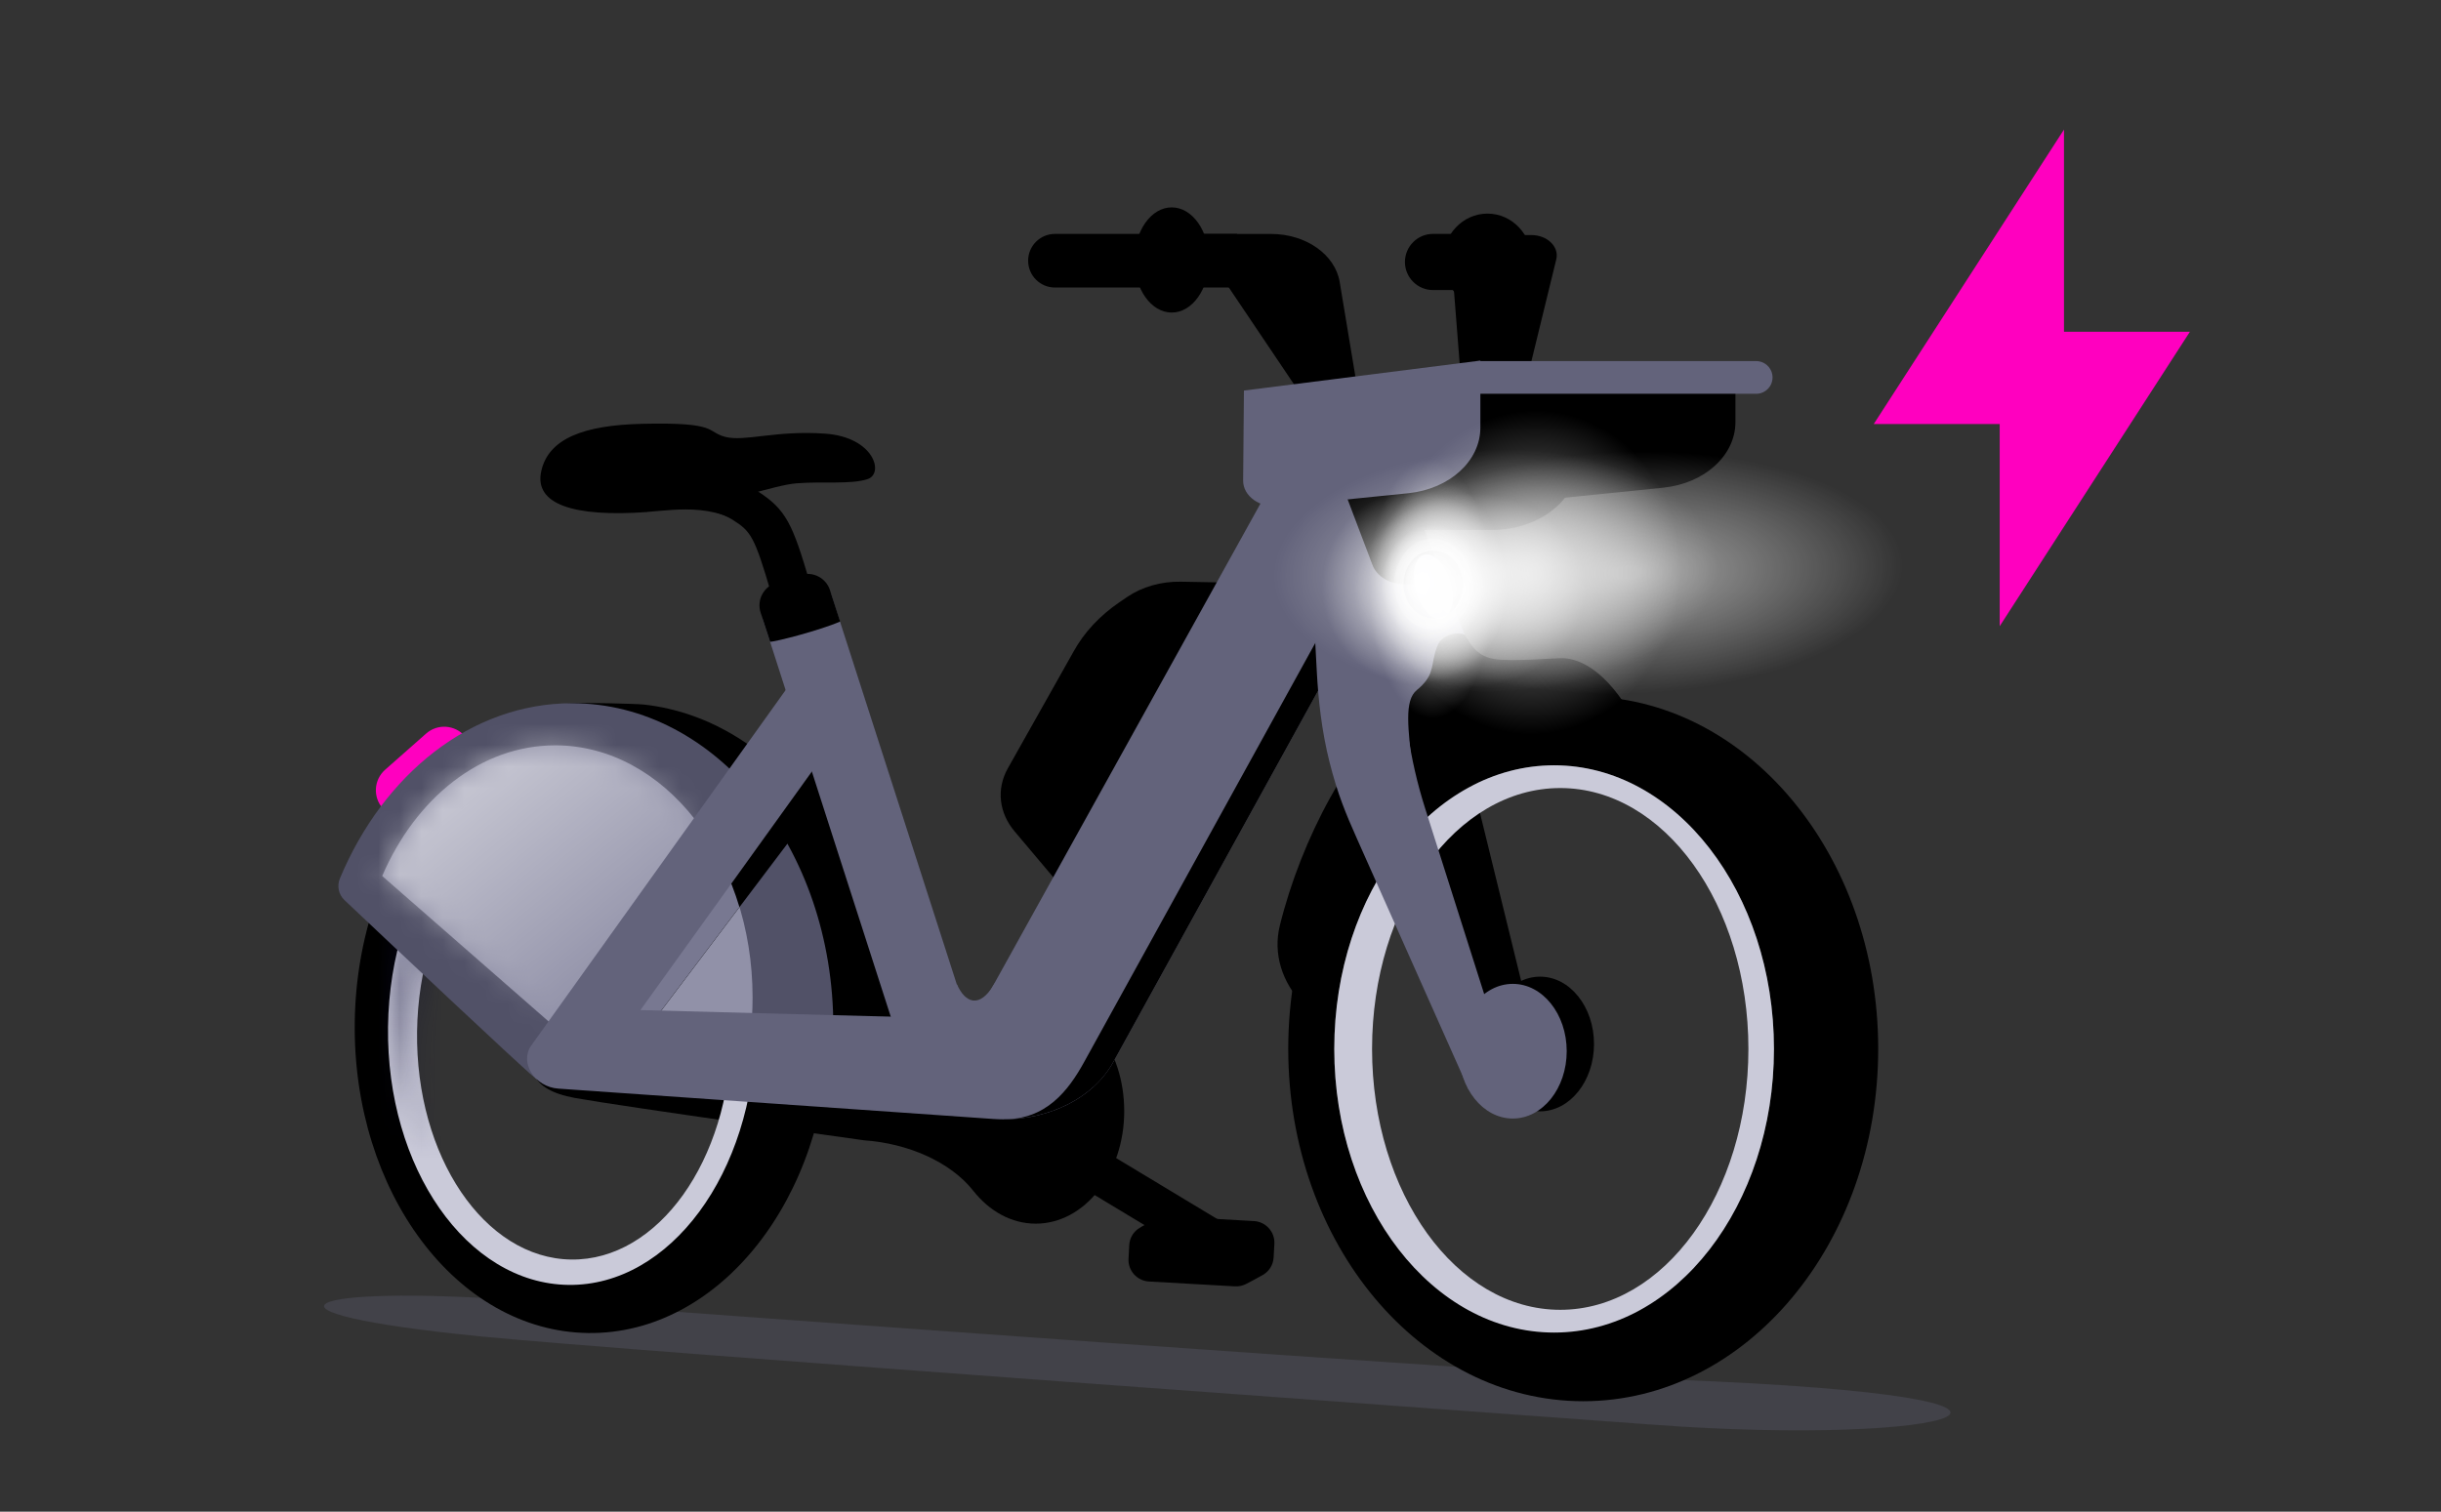 <svg width="113" height="70" viewBox="0 0 113 70" fill="none" xmlns="http://www.w3.org/2000/svg">
<rect x="0" y="0" width="113" height="70" fill="#333333" stroke="none"/>
<path d="M48.898 40.786L46.969 38.499C46.244 37.641 46.122 36.544 46.644 35.598L49.701 30.166C50.184 29.288 50.909 28.511 51.821 27.887L52.172 27.648C52.869 27.172 53.76 26.918 54.675 26.936L57.219 26.983" fill="black"/>
<path d="M21.513 34.08C21.976 34.604 21.926 35.404 21.402 35.867L19.504 37.542C18.98 38.005 18.18 37.955 17.717 37.431C17.254 36.907 17.304 36.108 17.828 35.644L19.726 33.969C20.25 33.506 21.049 33.556 21.513 34.08Z" fill="#FF00BF"/>
<g style="mix-blend-mode:multiply" opacity="0.3">
<path d="M76.443 65.966C70.001 65.482 29.159 62.565 22.285 61.888C10.885 60.763 13.911 59.471 24.143 60.218C32.052 60.794 70.212 63.608 77.515 63.889C98.439 64.693 90.456 67.02 76.441 65.966H76.443Z" fill="#63637B"/>
</g>
<path d="M48.072 46.255C47.188 46.2 46.706 47.867 43.62 47.796C37.471 47.658 41.752 49.797 41.233 49.281L24.88 48.672C24.481 49.334 24.433 50.448 26.614 50.842C28.795 51.237 40.005 52.804 40.005 52.804C41.99 52.941 43.983 53.778 45.06 55.146C45.801 56.083 46.82 56.663 47.948 56.663C50.208 56.663 52.043 54.331 52.043 51.456C52.043 48.582 50.277 46.337 48.072 46.252V46.255Z" fill="black"/>
<path d="M36.316 37.674L38.653 35.691L42.87 48.039L39.312 47.989L36.316 37.674Z" fill="black"/>
<path d="M26.472 32.566C21.62 32.91 19.67 36.126 17.748 41.261L26.909 49.471L40.606 50.382C40.747 49.469 40.824 48.529 40.824 47.565C40.824 39.728 35.974 33.294 29.794 32.624C29.442 32.587 27.039 32.526 26.472 32.566Z" fill="black"/>
<path d="M38.397 47.624C38.294 55.493 33.291 61.806 27.224 61.727C21.158 61.647 16.322 55.205 16.422 47.336C16.523 39.467 21.528 33.154 27.595 33.233C33.661 33.313 38.497 39.755 38.397 47.624ZM26.769 35.279C22.37 35.221 18.733 40.472 18.648 47.008C18.564 53.543 22.066 58.588 26.465 58.643C30.864 58.699 34.495 53.749 34.583 47.214C34.67 40.679 31.171 35.335 26.772 35.277L26.769 35.279Z" fill="black"/>
<path d="M34.974 47.763C34.889 54.306 31.012 59.56 26.314 59.499C21.615 59.438 17.878 54.084 17.963 47.543C18.047 41.003 21.925 35.746 26.623 35.807C31.322 35.868 35.059 41.223 34.974 47.763ZM26.716 37.393C22.701 37.34 19.384 41.985 19.307 47.763C19.23 53.541 22.425 58.271 26.443 58.324C30.459 58.377 33.775 53.732 33.852 47.954C33.929 42.175 30.734 37.446 26.716 37.393Z" fill="#CACAD9"/>
<mask id="mask0_3_1016" style="mask-type:alpha" maskUnits="userSpaceOnUse" x="17" y="35" width="18" height="25">
<path d="M34.975 47.762C34.89 54.305 31.013 59.559 26.314 59.498C21.616 59.437 17.879 54.083 17.963 47.542C18.048 41.002 21.926 35.745 26.624 35.806C31.322 35.867 35.06 41.221 34.975 47.762ZM26.717 37.391C22.701 37.338 19.385 41.984 19.308 47.762C19.231 53.54 22.426 58.27 26.444 58.323C30.459 58.376 33.776 53.73 33.853 47.952C33.929 42.174 30.735 37.444 26.717 37.391Z" fill="#CACAD9"/>
</mask>
<g mask="url(#mask0_3_1016)">
<rect x="0.915" y="39.133" width="32.65" height="21.402" transform="rotate(-22.017 0.915 39.133)" fill="url(#paint0_linear_3_1016)"/>
</g>
<path d="M26.483 32.564C21.806 32.564 17.751 35.854 15.737 40.672C15.591 41.021 15.67 41.421 15.946 41.68C17.719 43.355 24.244 49.515 24.794 49.936C25.432 50.425 38.359 50.38 38.359 50.38C38.5 49.467 38.577 48.528 38.577 47.564C38.577 39.279 33.161 32.564 26.48 32.564H26.483Z" fill="#515167"/>
<path d="M25.797 48.817L26.3 48.09L17.693 40.564C19.246 36.957 22.251 34.514 25.702 34.514C30.75 34.514 34.839 39.739 34.839 46.186C34.839 47.396 34.696 48.561 34.429 49.656L25.797 48.815V48.817Z" fill="#9191A8"/>
<mask id="mask1_3_1016" style="mask-type:alpha" maskUnits="userSpaceOnUse" x="17" y="34" width="18" height="16">
<path d="M25.798 48.819L26.301 48.091L17.693 40.566C19.247 36.958 22.251 34.515 25.703 34.515C30.75 34.515 34.84 39.74 34.84 46.188C34.84 47.398 34.697 48.562 34.429 49.658L25.798 48.816V48.819Z" fill="#9191A8"/>
</mask>
<g mask="url(#mask1_3_1016)">
<rect x="5.127" y="39.714" width="29.803" height="19.29" transform="rotate(-39.512 5.127 39.714)" fill="url(#paint1_linear_3_1016)" fill-opacity="0.8"/>
</g>
<path d="M37.724 30.831L25.358 48.409C24.826 49.166 25.864 50.593 26.946 50.664L27.656 50.712L38.251 36.684C39.604 34.894 39.384 32.372 37.74 30.845L37.724 30.831Z" fill="black"/>
<path d="M25.856 47.701L26.3 48.09L25.797 48.818L28.857 49.117L34.23 42.002C33.818 40.634 33.211 39.387 32.452 38.323C29.826 42.055 26.978 46.105 25.853 47.704L25.856 47.701Z" fill="#787891"/>
<path d="M29.965 23.705C31.36 23.605 33.416 23.205 35.131 24.859C35.409 25.129 34.308 22.975 34.636 22.89C35.589 22.641 36.328 22.427 36.862 22.382C38.072 22.281 39.388 22.443 40.163 22.186C40.939 21.929 40.465 20.235 38.183 20.079C35.902 19.92 34.478 20.463 33.575 20.23C32.675 19.997 33.31 19.539 29.703 19.626C27.061 19.69 25.391 20.291 25.055 21.821C24.719 23.351 26.54 23.954 29.962 23.71L29.965 23.705Z" fill="black"/>
<path d="M37.492 26.989C36.69 24.252 36.391 23.585 35.049 22.733C33.191 21.555 30.721 21.79 28.54 21.999L27.86 22.063L27.95 23.024C27.985 23.402 28.352 23.005 28.728 22.968L28.697 23.066C29.152 23.024 29.61 23.553 30.062 23.524C31.539 23.423 32.947 23.458 33.94 24.085C34.761 24.607 34.93 24.85 35.69 27.441L35.795 27.799L37.611 27.394L37.492 26.986V26.989Z" fill="black"/>
<path d="M42.032 49.553L35.338 28.752C35.156 28.182 35.346 27.547 35.836 27.208C35.944 27.134 36.05 27.084 36.169 27.068L37.424 26.904C37.9 26.84 38.353 27.129 38.501 27.587L45.452 49.183L42.032 49.556V49.553Z" fill="#63637B"/>
<path d="M62.077 22.316L61.743 22.92L58.85 22.417L44.745 47.859C43.795 49.574 46.661 47.221 46.661 47.221L29.647 46.773L39.538 33.007L37.429 30.474L24.589 48.42C24.041 49.198 24.742 50.336 25.854 50.41L45.997 51.816C48.353 51.975 50.576 50.921 51.532 49.187L65.904 23.124L62.074 22.319L62.077 22.316Z" fill="#63637B"/>
<path d="M62.076 22.316L61.938 22.57L64.556 23.121L50.184 49.185C49.474 50.471 48.426 51.887 46.388 51.826C48.598 51.853 50.631 50.821 51.533 49.185L65.906 23.121L62.076 22.316Z" fill="black"/>
<path d="M44.305 45.588C44.683 46.456 45.355 46.689 45.993 45.617C46.634 44.543 47.536 48.873 47.536 48.873L42.941 49.08L43.558 46.748C43.558 46.748 44.297 45.578 44.302 45.591L44.305 45.588Z" fill="#63637B"/>
<path d="M76.999 22.584L71.03 23.191C70.138 23.281 64.551 22.722 64.556 22L64.593 17.831L79.381 17.021C79.889 16.957 80.337 16.896 80.337 17.407V19.549C80.337 21.089 78.907 22.389 76.999 22.582V22.584Z" fill="black"/>
<path d="M71.295 51.461C72.673 51.461 73.791 50.065 73.791 48.343C73.791 46.621 72.673 45.225 71.295 45.225C69.916 45.225 68.799 46.621 68.799 48.343C68.799 50.065 69.916 51.461 71.295 51.461Z" fill="black"/>
<path d="M71.221 48.696L67.598 33.914L64.175 24.872H62.023L69.03 48.44" fill="black"/>
<path d="M86.947 48.565C86.947 57.58 80.832 64.885 73.291 64.885C65.75 64.885 59.636 57.577 59.636 48.565C59.636 39.552 65.75 32.244 73.291 32.244C80.832 32.244 86.947 39.552 86.947 48.565ZM71.944 35.439C66.322 35.439 61.767 41.32 61.767 48.572C61.767 55.825 66.322 61.441 71.944 61.441C77.566 61.441 82.121 55.828 82.121 48.572C82.121 41.317 77.566 35.439 71.944 35.439Z" fill="black"/>
<path d="M82.121 48.572C82.121 55.824 77.566 61.706 71.944 61.706C66.322 61.706 61.767 55.824 61.767 48.572C61.767 41.319 66.322 35.438 71.944 35.438C77.566 35.438 82.121 41.319 82.121 48.572ZM72.227 36.491C67.415 36.491 63.516 41.899 63.516 48.572C63.516 55.244 67.415 60.652 72.227 60.652C77.039 60.652 80.938 55.244 80.938 48.572C80.938 41.899 77.039 36.491 72.227 36.491Z" fill="#CACAD9"/>
<path d="M70.031 51.795C71.409 51.795 72.527 50.399 72.527 48.677C72.527 46.955 71.409 45.559 70.031 45.559C68.652 45.559 67.535 46.955 67.535 48.677C67.535 50.399 68.652 51.795 70.031 51.795Z" fill="#63637B"/>
<path d="M68.639 31.658L63.7 18.604L59.25 21.319L64.639 35.557" fill="#63637B"/>
<path d="M48.837 10.829H57.262V13.314H48.837C48.151 13.314 47.595 12.758 47.595 12.073C47.595 11.387 48.151 10.831 48.837 10.831V10.829Z" fill="black"/>
<path d="M54.242 14.473C55.195 14.473 55.968 13.383 55.968 12.038C55.968 10.693 55.195 9.603 54.242 9.603C53.289 9.603 52.516 10.693 52.516 12.038C52.516 13.383 53.289 14.473 54.242 14.473Z" fill="black"/>
<path d="M56.089 12.13L60.819 19.158L63.01 19.033L62.018 13.059C61.806 11.784 60.448 10.833 58.844 10.833H54.466L56.089 12.133V12.13Z" fill="black"/>
<path d="M69.31 19.237H67.761L67.105 10.884H70.887C71.628 10.884 72.187 11.427 72.044 12.009L70.466 18.473C70.358 18.917 69.873 19.237 69.31 19.237Z" fill="black"/>
<path d="M68.858 14.237C69.997 14.237 70.92 13.264 70.92 12.064C70.92 10.864 69.997 9.891 68.858 9.891C67.719 9.891 66.796 10.864 66.796 12.064C66.796 13.264 67.719 14.237 68.858 14.237Z" fill="black"/>
<path d="M66.337 10.829H67.685C68.299 10.829 68.796 11.326 68.796 11.94V12.319C68.796 12.933 68.299 13.431 67.685 13.431H66.337C65.62 13.431 65.038 12.848 65.038 12.131C65.038 11.414 65.62 10.831 66.337 10.831V10.829Z" fill="black"/>
<path d="M74.609 32.876C74.609 32.876 70.266 32.974 66.534 35.962C64.667 37.457 63.122 40.102 62.044 42.375C60.967 44.649 60.356 46.547 60.356 46.547C59.342 45.501 58.926 44.157 59.247 42.857C60.231 38.873 62.51 34.525 65.154 32.447C65.75 31.978 65.678 30.226 66.11 29.485C66.481 28.852 67.418 28.728 67.666 29.157C68.114 29.93 68.402 30.387 69.172 30.517C69.94 30.647 72.036 30.47 72.341 30.477C72.883 30.493 74.096 30.763 75.406 32.907C76.004 33.889 74.612 32.873 74.612 32.873L74.609 32.876Z" fill="black"/>
<path d="M69.776 49.399L65.972 37.427C65.607 36.281 65.34 35.109 65.168 33.918L64.13 26.689L60.583 24.079L60.959 31.117C61.028 32.398 61.184 33.857 61.552 35.31C61.92 36.763 62.301 37.679 62.817 38.836L67.997 50.466" fill="#63637B"/>
<path d="M65.388 35.677C65.189 33.721 64.988 32.443 65.592 31.95C66.333 31.347 66.264 30.913 66.407 30.331C66.55 29.748 66.682 29.587 67.055 29.415C67.299 29.301 67.672 29.317 67.815 29.401L67.265 28.001L61.727 31.461L63.355 35.63C63.355 35.63 65.412 35.757 65.388 35.677Z" fill="#63637B"/>
<path d="M69.067 24.54H64.842C63.649 24.54 62.682 23.765 62.682 22.809V21.849H73.355L72.489 22.997C71.767 23.956 70.47 24.54 69.072 24.54H69.067Z" fill="black"/>
<path d="M64.161 19.823L61.704 21.324L63.539 26.17C63.74 26.705 64.359 27.065 65.055 27.057L66.127 27.044L66.897 27.029L64.161 19.823Z" fill="black"/>
<path d="M65.192 22.839L59.224 23.445C58.332 23.535 57.543 22.977 57.548 22.254L57.585 18.085L68.53 16.698V19.805C68.53 21.346 67.101 22.646 65.192 22.839Z" fill="#63637B"/>
<path d="M68.413 16.721H81.298C81.716 16.721 82.055 17.06 82.055 17.478C82.055 17.896 81.716 18.235 81.298 18.235H68.413V16.724V16.721Z" fill="#63637B"/>
<path d="M58.049 56.543L54.068 56.318C53.896 56.307 53.732 56.342 53.586 56.411C53.441 56.48 52.819 56.8 52.665 56.919C52.443 57.088 52.294 57.35 52.276 57.652L52.242 58.282C52.21 58.835 52.633 59.309 53.187 59.341L57.167 59.566C57.35 59.576 57.522 59.537 57.676 59.46C57.813 59.391 58.353 59.105 58.491 59.02C58.755 58.854 58.941 58.568 58.959 58.232L58.994 57.602C59.026 57.048 58.602 56.575 58.049 56.543Z" fill="black"/>
<path d="M57.119 56.912L57.384 56.761C57.352 57.912 56.09 58.603 55.102 58.008L48.072 53.77L48.279 53.079C48.509 52.303 49.412 51.954 49.84 52.523L57.119 56.912Z" fill="black"/>
<path d="M37.051 26.626L35.91 26.996C35.338 27.181 35.026 27.796 35.211 28.367L35.65 29.717C35.865 29.728 37.982 29.183 38.893 28.78L38.422 27.327C38.236 26.755 37.622 26.443 37.051 26.628V26.626Z" fill="black"/>
<path d="M66.767 28.649C67.206 28.524 67.374 27.759 67.141 26.942C66.908 26.124 66.363 25.562 65.924 25.687C65.485 25.812 65.317 26.576 65.55 27.394C65.783 28.212 66.328 28.774 66.767 28.649Z" fill="#CACAD9"/>
<g opacity="0.7">
<path d="M66.258 24.192C67.642 24.148 68.806 25.399 68.856 26.987C68.906 28.574 67.824 29.897 66.44 29.941C65.057 29.984 63.894 28.733 63.844 27.145C63.794 25.558 64.874 24.236 66.258 24.192ZM66.299 25.488C65.541 25.512 64.947 26.236 64.975 27.107C65.003 27.977 65.641 28.663 66.399 28.639C67.158 28.614 67.751 27.89 67.724 27.02C67.696 26.149 67.058 25.464 66.299 25.488Z" fill="url(#paint2_radial_3_1016)"/>
<ellipse cx="66.351" cy="27.068" rx="1.816" ry="2.11" transform="rotate(-1.814 66.351 27.068)" fill="white" fill-opacity="0.41"/>
<ellipse cx="65.801" cy="26.935" rx="0.771" ry="1.232" transform="rotate(-1.814 65.801 26.935)" fill="url(#paint3_radial_3_1016)"/>
</g>
<ellipse opacity="0.8" cx="65.801" cy="26.936" rx="0.771" ry="1.232" transform="rotate(-1.814 65.801 26.936)" fill="url(#paint4_radial_3_1016)"/>
<ellipse opacity="0.69" cx="66.686" cy="26.927" rx="3.031" ry="4.587" transform="rotate(-1.814 66.686 26.927)" fill="url(#paint5_radial_3_1016)"/>
<ellipse opacity="0.69" cx="68.066" cy="27.339" rx="5.349" ry="4.491" transform="rotate(-1.814 68.066 27.339)" fill="url(#paint6_radial_3_1016)"/>
<ellipse opacity="0.69" cx="65.509" cy="27.195" rx="4.314" ry="4.491" transform="rotate(-1.814 65.509 27.195)" fill="url(#paint7_radial_3_1016)"/>
<ellipse opacity="0.69" cx="2.869" cy="6.002" rx="2.869" ry="6.002" transform="matrix(1 0.015 0.01 1 63.308 21.232)" fill="url(#paint8_radial_3_1016)"/>
<ellipse opacity="0.69" cx="75.332" cy="26.519" rx="12.766" ry="5.606" transform="rotate(-1.814 75.332 26.519)" fill="url(#paint9_radial_3_1016)" fill-opacity="0.81"/>
<ellipse opacity="0.69" cx="69.24" cy="26.432" rx="10.296" ry="5.606" transform="rotate(-1.814 69.24 26.432)" fill="url(#paint10_radial_3_1016)" fill-opacity="0.81"/>
<ellipse opacity="0.69" cx="6.844" cy="7.498" rx="6.844" ry="7.498" transform="matrix(1 -0.007 -0.009 1 64.203 19.057)" fill="url(#paint11_radial_3_1016)" fill-opacity="0.81"/>
<path d="M92.571 28.996V19.636H86.74L95.547 6V15.361H101.377L92.571 28.996Z" fill="#FF00BF"/>
<defs>
<linearGradient id="paint0_linear_3_1016" x1="17.24" y1="39.133" x2="9.225" y2="58.084" gradientUnits="userSpaceOnUse">
<stop stop-color="#0C0B31"/>
<stop offset="1" stop-color="#0C0B31" stop-opacity="0"/>
</linearGradient>
<linearGradient id="paint1_linear_3_1016" x1="20.029" y1="39.714" x2="20.029" y2="59.004" gradientUnits="userSpaceOnUse">
<stop stop-color="white"/>
<stop offset="1" stop-color="white" stop-opacity="0"/>
</linearGradient>
<radialGradient id="paint2_radial_3_1016" cx="0" cy="0" r="1" gradientUnits="userSpaceOnUse" gradientTransform="translate(66.35 27.066) rotate(88.186) scale(2.876 2.507)">
<stop offset="0.54" stop-color="white"/>
<stop offset="0.96" stop-color="white" stop-opacity="0"/>
</radialGradient>
<radialGradient id="paint3_radial_3_1016" cx="0" cy="0" r="1" gradientUnits="userSpaceOnUse" gradientTransform="translate(65.801 26.935) rotate(90) scale(1.232 0.771)">
<stop offset="0.045" stop-color="white"/>
<stop offset="1" stop-color="white" stop-opacity="0"/>
</radialGradient>
<radialGradient id="paint4_radial_3_1016" cx="0" cy="0" r="1" gradientUnits="userSpaceOnUse" gradientTransform="translate(65.801 26.936) rotate(90) scale(1.232 0.771)">
<stop offset="0.045" stop-color="white"/>
<stop offset="1" stop-color="white" stop-opacity="0"/>
</radialGradient>
<radialGradient id="paint5_radial_3_1016" cx="0" cy="0" r="1" gradientUnits="userSpaceOnUse" gradientTransform="translate(66.686 26.927) rotate(90) scale(4.587 3.031)">
<stop offset="0.045" stop-color="white"/>
<stop offset="1" stop-color="white" stop-opacity="0"/>
</radialGradient>
<radialGradient id="paint6_radial_3_1016" cx="0" cy="0" r="1" gradientUnits="userSpaceOnUse" gradientTransform="translate(68.066 27.339) rotate(90) scale(4.491 5.349)">
<stop offset="0.045" stop-color="white"/>
<stop offset="1" stop-color="white" stop-opacity="0"/>
</radialGradient>
<radialGradient id="paint7_radial_3_1016" cx="0" cy="0" r="1" gradientUnits="userSpaceOnUse" gradientTransform="translate(65.509 27.195) rotate(90) scale(4.491 4.314)">
<stop offset="0.045" stop-color="white"/>
<stop offset="1" stop-color="white" stop-opacity="0"/>
</radialGradient>
<radialGradient id="paint8_radial_3_1016" cx="0" cy="0" r="1" gradientUnits="userSpaceOnUse" gradientTransform="translate(2.869 6.002) rotate(90) scale(6.002 2.869)">
<stop offset="0.045" stop-color="white"/>
<stop offset="1" stop-color="white" stop-opacity="0"/>
</radialGradient>
<radialGradient id="paint9_radial_3_1016" cx="0" cy="0" r="1" gradientUnits="userSpaceOnUse" gradientTransform="translate(75.332 26.519) rotate(90) scale(5.606 12.766)">
<stop offset="0.045" stop-color="white"/>
<stop offset="1" stop-color="white" stop-opacity="0"/>
</radialGradient>
<radialGradient id="paint10_radial_3_1016" cx="0" cy="0" r="1" gradientUnits="userSpaceOnUse" gradientTransform="translate(69.24 26.432) rotate(90) scale(5.606 10.296)">
<stop offset="0.045" stop-color="white"/>
<stop offset="1" stop-color="white" stop-opacity="0"/>
</radialGradient>
<radialGradient id="paint11_radial_3_1016" cx="0" cy="0" r="1" gradientUnits="userSpaceOnUse" gradientTransform="translate(6.844 7.498) rotate(90) scale(7.498 6.844)">
<stop offset="0.045" stop-color="white"/>
<stop offset="1" stop-color="white" stop-opacity="0"/>
</radialGradient>
</defs>
</svg>
